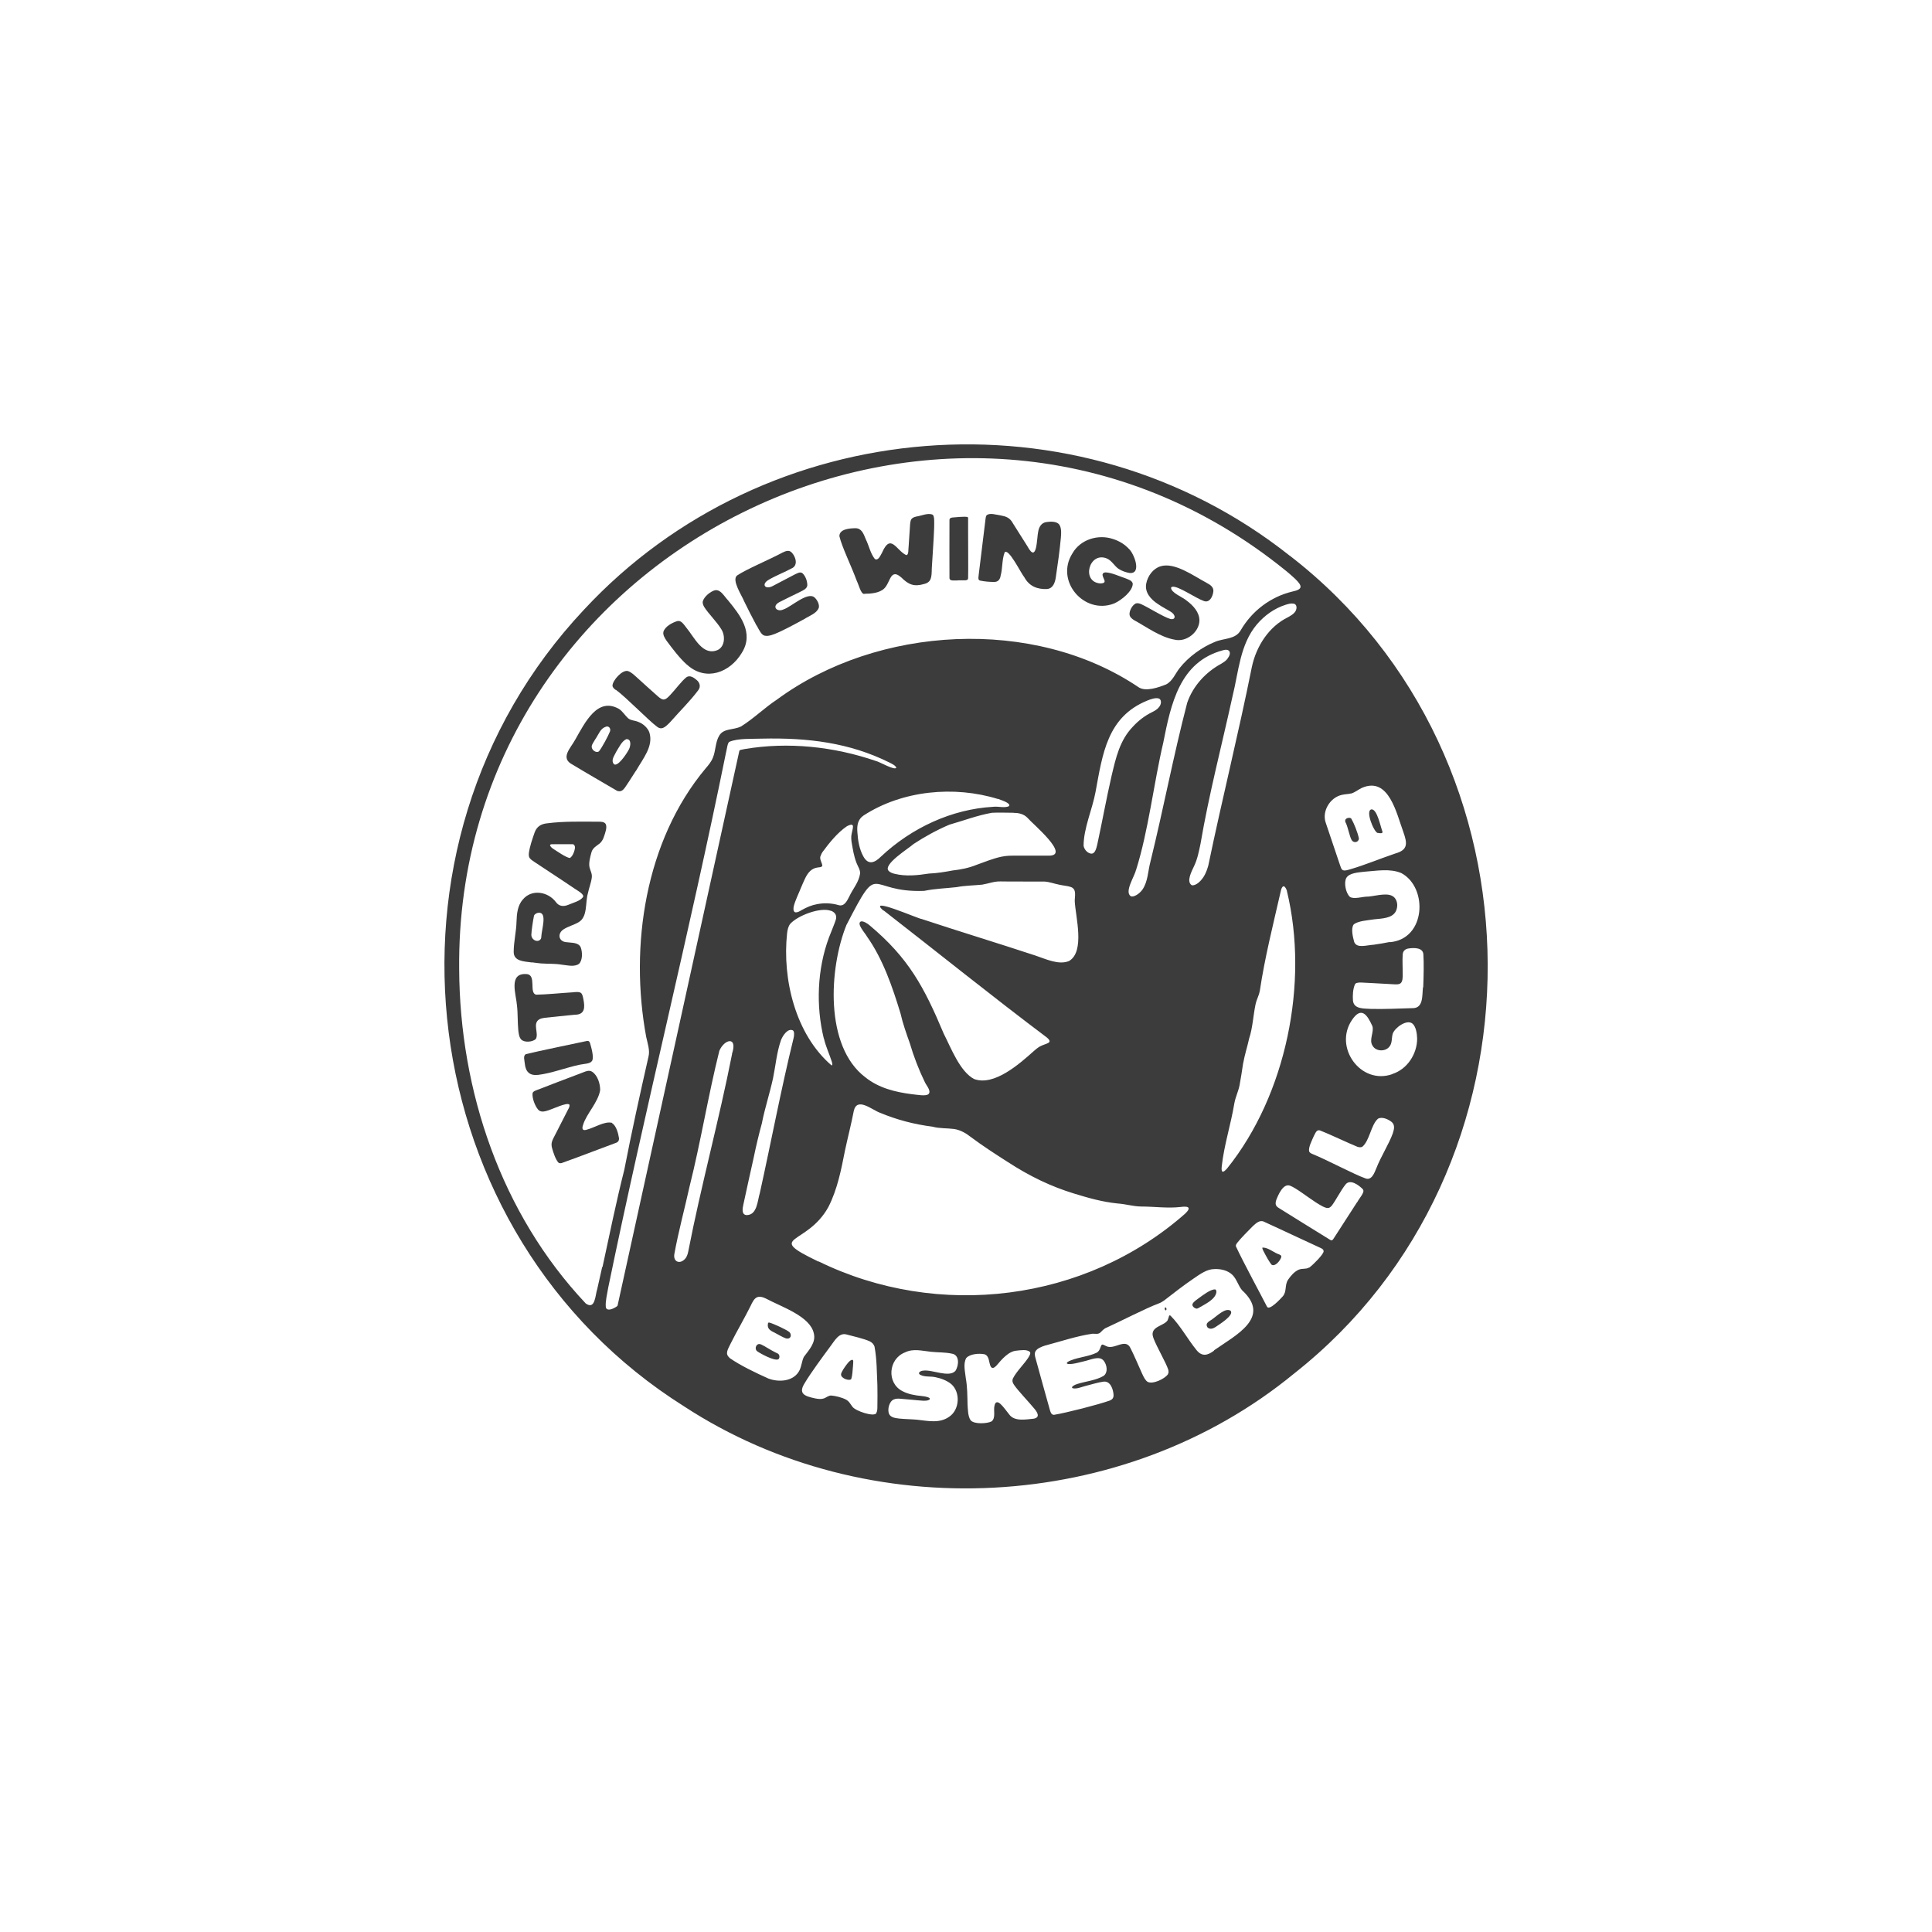 <svg width="45" height="45" viewBox="0 0 45 45" fill="none" xmlns="http://www.w3.org/2000/svg">
<path d="M30.042 12.946L30.033 12.938C25.091 9.027 17.847 9.63 13.603 14.2C8.43 19.704 9.594 28.765 15.929 32.754C20.222 35.564 26.175 35.254 30.143 31.992C36.177 27.241 36.165 17.674 30.042 12.943V12.946ZM32.368 21.941C32.255 21.964 32.122 21.987 32 22.004C31.814 22.016 31.606 22.094 31.542 21.941C31.508 21.816 31.464 21.628 31.528 21.535C31.626 21.448 31.864 21.436 32.006 21.413C32.194 21.393 32.417 21.39 32.507 21.234C32.559 21.138 32.559 21.008 32.492 20.921C32.371 20.764 32.072 20.866 31.872 20.883H31.861C31.73 20.883 31.534 20.953 31.441 20.889C31.345 20.802 31.296 20.556 31.36 20.446C31.429 20.333 31.632 20.321 31.78 20.304C32.064 20.284 32.374 20.223 32.64 20.336C33.263 20.669 33.217 21.877 32.368 21.946V21.941ZM31.258 18.514C31.328 18.496 31.397 18.499 31.464 18.482H31.473C31.562 18.456 31.635 18.392 31.719 18.352C32.35 18.076 32.527 18.948 32.689 19.386C32.776 19.635 32.802 19.794 32.504 19.878C32.151 19.997 31.8 20.145 31.444 20.249C31.392 20.263 31.325 20.287 31.282 20.269C31.241 20.255 31.229 20.197 31.198 20.11C31.108 19.846 30.937 19.336 30.876 19.154C30.789 18.89 30.983 18.572 31.256 18.514H31.258ZM14.026 29.512C13.985 29.68 13.951 29.86 13.91 30.028C13.864 30.161 13.867 30.518 13.644 30.361C11.671 28.267 10.709 25.408 10.695 22.575C10.596 12.796 22.05 7.127 29.761 13.143C29.9 13.25 30.03 13.355 30.163 13.479C30.337 13.647 30.352 13.726 30.103 13.778C29.596 13.899 29.161 14.229 28.9 14.678C28.776 14.899 28.506 14.861 28.298 14.951C27.997 15.072 27.678 15.301 27.475 15.562C27.374 15.689 27.313 15.863 27.162 15.941C26.994 16.008 26.684 16.121 26.517 16.005C24.08 14.363 20.442 14.568 18.096 16.295C17.806 16.486 17.554 16.738 17.259 16.921C17.076 17.01 16.856 16.958 16.752 17.135C16.662 17.28 16.671 17.485 16.607 17.642C16.569 17.74 16.506 17.816 16.436 17.897C15.025 19.583 14.66 22.039 15.051 24.151C15.083 24.301 15.141 24.461 15.106 24.605C14.906 25.486 14.712 26.364 14.541 27.247C14.353 27.989 14.197 28.756 14.035 29.504V29.512H14.026ZM30.155 14.261L30.149 14.27C30.111 14.313 30.056 14.345 30.004 14.374C29.555 14.592 29.26 15.052 29.158 15.536C28.848 17.083 28.463 18.621 28.144 20.159C28.098 20.321 28.04 20.454 27.913 20.562C27.858 20.605 27.797 20.631 27.756 20.617C27.626 20.53 27.759 20.289 27.811 20.176C27.89 20.014 27.924 19.835 27.962 19.655C28.159 18.496 28.457 17.364 28.709 16.214C28.851 15.643 28.88 15.014 29.274 14.545C29.448 14.34 29.68 14.169 29.949 14.085C30.007 14.067 30.068 14.05 30.123 14.059C30.221 14.07 30.215 14.195 30.155 14.264V14.261ZM28.582 27.215C28.483 27.328 28.44 27.32 28.457 27.163C28.512 26.668 28.669 26.19 28.75 25.7C28.779 25.544 28.843 25.422 28.872 25.277C28.9 25.124 28.929 24.942 28.953 24.779C28.999 24.533 29.048 24.403 29.095 24.188C29.176 23.948 29.19 23.655 29.242 23.403C29.274 23.256 29.315 23.218 29.344 23.076C29.457 22.314 29.657 21.52 29.83 20.764C29.854 20.637 29.914 20.582 29.975 20.747V20.756C30.491 22.888 29.958 25.503 28.582 27.215ZM26.461 20.263C26.748 19.357 26.873 18.244 27.093 17.306C27.273 16.393 27.478 15.411 28.489 15.145C28.645 15.098 28.695 15.211 28.59 15.342L28.585 15.351C28.547 15.397 28.495 15.429 28.443 15.461C28.084 15.655 27.785 15.979 27.652 16.37C27.333 17.593 27.099 18.838 26.794 20.078C26.737 20.292 26.739 20.533 26.609 20.721C26.54 20.82 26.406 20.904 26.34 20.875C26.18 20.776 26.43 20.408 26.459 20.263H26.461ZM25.891 18.07C25.769 18.601 25.674 19.134 25.558 19.667C25.537 19.753 25.506 19.913 25.392 19.878C25.317 19.858 25.253 19.78 25.239 19.701C25.239 19.29 25.442 18.855 25.517 18.447C25.682 17.558 25.787 16.7 26.722 16.318C26.812 16.28 26.913 16.251 26.977 16.266C27.067 16.283 27.055 16.414 26.986 16.48L26.98 16.489C26.939 16.532 26.887 16.561 26.829 16.59C26.664 16.671 26.514 16.787 26.389 16.923C26.079 17.245 25.992 17.648 25.891 18.07ZM20.584 21.208C21.844 22.187 23.104 23.203 24.379 24.162C24.55 24.304 24.358 24.296 24.216 24.377C24.167 24.406 24.127 24.44 24.083 24.478C23.741 24.785 23.153 25.303 22.69 25.133C22.36 24.962 22.151 24.409 21.98 24.073C21.523 22.986 21.163 22.314 20.254 21.552C20.205 21.509 20.106 21.448 20.054 21.462C19.938 21.509 20.155 21.738 20.193 21.813C20.567 22.34 20.79 22.998 20.975 23.606C21.027 23.838 21.117 24.09 21.192 24.301C21.279 24.6 21.404 24.924 21.54 25.202C21.575 25.283 21.702 25.414 21.624 25.486C21.557 25.538 21.363 25.498 21.239 25.486C20.851 25.437 20.465 25.341 20.155 25.092C19.202 24.371 19.309 22.546 19.718 21.538L19.724 21.529C20.512 20.003 20.17 20.802 21.526 20.75C21.777 20.698 22.027 20.692 22.282 20.663C22.479 20.625 22.681 20.625 22.878 20.605C23.032 20.579 23.151 20.527 23.301 20.53C23.643 20.536 23.985 20.53 24.327 20.533C24.451 20.541 24.558 20.585 24.68 20.608C24.767 20.628 24.871 20.634 24.941 20.66C25.085 20.709 25.03 20.877 25.033 20.993C25.051 21.35 25.277 22.163 24.9 22.384C24.657 22.485 24.353 22.334 24.115 22.256C23.24 21.967 22.348 21.697 21.473 21.407C21.389 21.402 20.184 20.866 20.575 21.208H20.584ZM19.191 24.188C19.234 24.377 19.318 24.55 19.376 24.733C19.391 24.785 19.391 24.817 19.367 24.814C18.53 24.096 18.217 22.809 18.333 21.735C18.342 21.66 18.359 21.578 18.406 21.518C18.585 21.321 19.107 21.127 19.347 21.213H19.356C19.46 21.254 19.498 21.332 19.466 21.428C19.431 21.535 19.356 21.709 19.307 21.839C19.034 22.575 19.002 23.429 19.188 24.188H19.191ZM18.484 24.18C18.191 25.373 17.965 26.581 17.699 27.783C17.641 27.971 17.638 28.307 17.383 28.302C17.267 28.287 17.296 28.142 17.314 28.058C17.389 27.699 17.473 27.34 17.551 26.981C17.609 26.7 17.676 26.416 17.751 26.144V26.135C17.821 25.793 17.931 25.457 18.006 25.112C18.067 24.814 18.09 24.516 18.191 24.226C18.232 24.122 18.348 23.942 18.469 24C18.507 24.029 18.498 24.122 18.484 24.18ZM19.115 19.939C19.121 19.91 19.136 19.881 19.153 19.852C19.315 19.632 19.509 19.391 19.727 19.244C19.95 19.131 19.845 19.316 19.828 19.475C19.825 19.519 19.828 19.562 19.834 19.606C19.863 19.774 19.886 19.939 19.953 20.107C19.984 20.185 20.037 20.258 20.034 20.344C20.002 20.556 19.871 20.689 19.776 20.892C19.727 20.988 19.663 21.118 19.535 21.083C19.373 21.034 19.191 21.028 19.029 21.06C18.904 21.083 18.794 21.129 18.669 21.199C18.579 21.257 18.464 21.3 18.484 21.135V21.127C18.516 20.979 18.608 20.805 18.666 20.654C18.727 20.518 18.779 20.368 18.878 20.281C18.921 20.243 18.974 20.217 19.031 20.208C19.075 20.197 19.13 20.208 19.153 20.168C19.153 20.098 19.084 20.023 19.11 19.939H19.115ZM23.501 18.777C23.405 18.826 23.246 18.777 23.133 18.792C22.163 18.847 21.23 19.284 20.52 19.951C20.373 20.098 20.222 20.159 20.106 19.942C20.016 19.777 19.982 19.577 19.97 19.383C19.958 19.232 19.976 19.087 20.115 18.994C21.016 18.409 22.224 18.296 23.24 18.609H23.252C23.339 18.644 23.544 18.705 23.504 18.774L23.501 18.777ZM23.614 18.934C23.727 18.931 23.849 18.963 23.927 19.044L23.933 19.05C24.037 19.177 24.958 19.939 24.422 19.93C24.237 19.93 23.904 19.93 23.701 19.93C23.524 19.93 23.463 19.927 23.316 19.956C23.13 19.997 22.927 20.078 22.751 20.142C22.557 20.22 22.386 20.252 22.189 20.275C22.003 20.31 21.824 20.339 21.636 20.347C21.372 20.388 21.1 20.417 20.839 20.353C20.784 20.341 20.732 20.318 20.703 20.289C20.544 20.142 21.166 19.762 21.279 19.658C21.54 19.487 21.818 19.334 22.111 19.209C22.447 19.113 22.762 18.992 23.104 18.931C23.272 18.922 23.443 18.931 23.614 18.931V18.934ZM14.307 30.465C14.229 30.506 14.119 30.535 14.11 30.436C14.098 30.303 14.145 30.129 14.168 29.985C15.025 25.831 16.065 21.694 16.908 17.54C16.934 17.442 16.943 17.297 16.992 17.277C17.189 17.193 17.519 17.213 17.754 17.204C18.814 17.181 19.785 17.297 20.717 17.761C20.775 17.792 20.848 17.821 20.877 17.879C20.853 17.96 20.477 17.737 20.396 17.723C19.425 17.39 18.357 17.274 17.337 17.448C17.256 17.468 17.233 17.462 17.221 17.488C17.108 18.004 14.469 30.037 14.385 30.407C14.382 30.419 14.362 30.436 14.307 30.465ZM15.944 29.333C15.828 29.449 15.68 29.388 15.706 29.214C15.802 28.684 15.946 28.157 16.062 27.633C16.323 26.59 16.494 25.518 16.755 24.475C16.873 24.2 17.186 24.128 17.05 24.545V24.556C16.749 26.086 16.329 27.615 16.03 29.153C16.016 29.223 15.993 29.287 15.944 29.336V29.333ZM17.896 32.108C17.598 31.975 17.238 31.801 16.998 31.633L16.992 31.627C16.888 31.531 16.94 31.453 17.018 31.294C17.091 31.149 17.172 30.998 17.262 30.836C17.346 30.683 17.412 30.558 17.482 30.419C17.522 30.335 17.569 30.231 17.65 30.21C17.71 30.193 17.78 30.216 17.838 30.245C18.206 30.442 18.872 30.657 18.956 31.059C19.008 31.271 18.843 31.442 18.724 31.604C18.672 31.705 18.669 31.85 18.603 31.951C18.461 32.18 18.131 32.198 17.896 32.108ZM20.436 32.757C20.436 32.809 20.436 32.87 20.41 32.913V32.919C20.346 33.006 19.927 32.864 19.857 32.768C19.808 32.708 19.782 32.641 19.706 32.6C19.611 32.548 19.451 32.511 19.364 32.505C19.298 32.502 19.252 32.548 19.194 32.571C19.127 32.594 19.06 32.586 18.985 32.571C18.733 32.519 18.588 32.458 18.745 32.212C18.878 31.986 19.179 31.578 19.338 31.363C19.437 31.236 19.538 31.027 19.727 31.085C19.874 31.123 20.121 31.181 20.251 31.239C20.309 31.265 20.352 31.308 20.37 31.369C20.425 31.662 20.422 31.969 20.436 32.267C20.439 32.429 20.439 32.594 20.436 32.757ZM21.433 32.024H21.439C21.546 32.079 21.67 32.05 21.795 32.079C21.925 32.105 22.064 32.16 22.16 32.241C22.374 32.432 22.351 32.835 22.111 32.997C21.882 33.162 21.607 33.093 21.352 33.067C21.218 33.055 21.082 33.055 20.946 33.041C20.853 33.029 20.752 33.02 20.709 32.936C20.662 32.829 20.714 32.638 20.816 32.597C20.865 32.574 20.923 32.574 20.978 32.58C21.155 32.592 21.334 32.615 21.508 32.626C21.554 32.626 21.601 32.626 21.638 32.606C21.644 32.606 21.659 32.592 21.659 32.58C21.659 32.551 21.569 32.525 21.468 32.516C21.314 32.502 21.152 32.473 21.021 32.403C20.648 32.215 20.688 31.653 21.079 31.5C21.276 31.404 21.476 31.465 21.682 31.485C21.841 31.503 22.015 31.494 22.169 31.529C22.354 31.555 22.337 31.804 22.253 31.931C22.102 32.096 21.705 31.893 21.505 31.925C21.456 31.925 21.363 31.969 21.427 32.018L21.433 32.024ZM19.063 29.385L19.052 29.379C17.792 28.771 18.791 29.026 19.295 28.113C19.509 27.693 19.593 27.241 19.683 26.79C19.747 26.488 19.828 26.181 19.886 25.877C19.961 25.538 20.317 25.857 20.503 25.921C20.894 26.083 21.288 26.187 21.717 26.242C21.885 26.288 22.056 26.274 22.227 26.297C22.368 26.32 22.499 26.393 22.612 26.483C22.878 26.682 23.168 26.871 23.463 27.059C23.996 27.407 24.497 27.641 25.01 27.798C25.349 27.902 25.671 27.995 26.036 28.032C26.218 28.044 26.392 28.099 26.572 28.102C26.878 28.102 27.197 28.148 27.498 28.113C27.649 28.093 27.774 28.105 27.606 28.267C25.277 30.321 21.853 30.744 19.063 29.379V29.385ZM24.077 33.044C23.892 33.061 23.626 33.116 23.504 32.942C23.44 32.864 23.376 32.768 23.304 32.702C23.24 32.644 23.185 32.641 23.165 32.736C23.133 32.849 23.2 33.023 23.096 33.107C23 33.159 22.684 33.18 22.606 33.078C22.542 32.983 22.545 32.829 22.536 32.713C22.531 32.499 22.531 32.299 22.496 32.105C22.481 31.954 22.429 31.769 22.505 31.633L22.51 31.627C22.594 31.537 22.797 31.517 22.93 31.543C23.049 31.581 23.029 31.74 23.075 31.827C23.11 31.891 23.162 31.856 23.208 31.809C23.333 31.662 23.492 31.471 23.681 31.459C23.776 31.45 23.912 31.424 23.988 31.488C24.011 31.517 23.988 31.566 23.944 31.633C23.846 31.781 23.672 31.949 23.594 32.105C23.57 32.16 23.585 32.206 23.617 32.253C23.71 32.392 23.965 32.655 24.098 32.818C24.164 32.899 24.234 33.014 24.077 33.044ZM28.278 31.459C28.136 31.566 28.003 31.607 27.875 31.453C27.663 31.195 27.498 30.88 27.264 30.645C27.22 30.616 27.232 30.674 27.2 30.741V30.746C27.125 30.874 26.873 30.883 26.847 31.051C26.841 31.091 26.855 31.137 26.87 31.178C26.948 31.381 27.151 31.726 27.209 31.896C27.22 31.937 27.223 31.972 27.203 32.009C27.134 32.114 26.85 32.25 26.731 32.186C26.679 32.154 26.641 32.082 26.598 31.986C26.517 31.807 26.409 31.552 26.337 31.413C26.221 31.143 25.952 31.456 25.763 31.352C25.732 31.34 25.705 31.32 25.676 31.317C25.624 31.329 25.642 31.456 25.54 31.508C25.361 31.595 25.135 31.61 24.952 31.682C24.813 31.731 24.805 31.792 24.984 31.766C25.062 31.755 25.149 31.731 25.233 31.711C25.404 31.676 25.61 31.563 25.711 31.699C25.784 31.795 25.813 31.966 25.705 32.047C25.523 32.154 25.291 32.172 25.094 32.235C25.016 32.258 24.967 32.296 24.97 32.316C24.97 32.331 24.978 32.331 24.993 32.337C25.083 32.354 25.19 32.305 25.282 32.282C25.416 32.247 25.581 32.198 25.691 32.183C25.865 32.151 25.931 32.363 25.937 32.496C25.937 32.566 25.905 32.597 25.85 32.621C25.584 32.716 24.854 32.904 24.55 32.954C24.489 32.954 24.474 32.902 24.457 32.852C24.387 32.603 24.185 31.879 24.118 31.63C24.104 31.578 24.092 31.523 24.118 31.476C24.159 31.404 24.257 31.369 24.335 31.343C24.694 31.248 25.083 31.117 25.445 31.065C25.526 31.065 25.572 31.08 25.624 31.042C25.659 31.007 25.714 30.946 25.769 30.926C26.091 30.781 26.682 30.474 26.986 30.361C27.032 30.344 27.073 30.321 27.113 30.292C27.325 30.129 27.559 29.944 27.785 29.791C27.962 29.669 28.115 29.559 28.289 29.559C28.434 29.553 28.593 29.588 28.703 29.692C28.805 29.791 28.84 29.944 28.929 30.051C29.625 30.689 28.773 31.103 28.275 31.453L28.278 31.459ZM30.832 29.148C30.812 29.229 30.612 29.434 30.497 29.524H30.488C30.418 29.567 30.343 29.538 30.25 29.573C30.146 29.62 30.065 29.715 30.001 29.808C29.917 29.938 29.978 30.08 29.877 30.196C29.827 30.251 29.558 30.544 29.509 30.431C29.396 30.208 28.944 29.373 28.785 29.026C28.782 28.994 28.802 28.968 28.822 28.942C28.889 28.855 29.074 28.664 29.184 28.556C29.257 28.49 29.346 28.406 29.445 28.458C29.575 28.516 29.952 28.693 30.282 28.846C30.488 28.942 30.676 29.029 30.769 29.072C30.804 29.09 30.835 29.11 30.827 29.15L30.832 29.148ZM31.612 27.997C31.429 28.281 31.148 28.719 31.064 28.846C31.044 28.878 31.024 28.904 30.986 28.881C30.699 28.707 30.021 28.281 29.787 28.137C29.712 28.093 29.697 28.044 29.726 27.951C29.772 27.832 29.888 27.554 30.05 27.618C30.187 27.67 30.436 27.867 30.644 28.003C30.763 28.079 30.864 28.139 30.928 28.137C30.969 28.137 30.998 28.108 31.024 28.076C31.108 27.966 31.238 27.716 31.331 27.601C31.438 27.441 31.658 27.609 31.748 27.705V27.711C31.794 27.769 31.652 27.919 31.612 28.003V27.997ZM32.443 26.393C32.35 26.651 32.162 26.94 32.058 27.21C32.011 27.323 31.945 27.508 31.797 27.444C31.548 27.357 30.893 27.01 30.598 26.891C30.557 26.874 30.514 26.859 30.494 26.824V26.819C30.468 26.729 30.56 26.558 30.601 26.462C30.641 26.39 30.662 26.309 30.743 26.329C30.94 26.404 31.429 26.636 31.617 26.711C31.655 26.723 31.696 26.729 31.73 26.711C31.904 26.567 31.93 26.201 32.096 26.057C32.188 26.005 32.33 26.065 32.417 26.135C32.495 26.204 32.472 26.303 32.443 26.39V26.393ZM32.426 25.02C31.696 25.275 31.061 24.397 31.487 23.762C31.713 23.421 31.852 23.652 31.965 23.899C32.011 24.041 31.878 24.217 31.971 24.359L31.977 24.368C32.055 24.49 32.261 24.498 32.356 24.385C32.434 24.301 32.408 24.177 32.44 24.075C32.492 23.933 32.767 23.736 32.898 23.841C32.979 23.907 33.005 24.07 33.008 24.191C33.008 24.55 32.776 24.907 32.426 25.017V25.02ZM33.144 22.995C33.121 23.192 33.159 23.49 32.892 23.482C32.576 23.49 32.243 23.508 31.927 23.499C31.774 23.487 31.534 23.511 31.513 23.305C31.505 23.189 31.51 23.044 31.557 22.934C31.58 22.853 31.788 22.896 31.925 22.896C32.064 22.905 32.22 22.914 32.359 22.92C32.573 22.931 32.666 22.963 32.672 22.74C32.675 22.589 32.66 22.363 32.672 22.233C32.675 22.152 32.73 22.1 32.814 22.091C32.935 22.074 33.141 22.068 33.153 22.227C33.167 22.424 33.159 22.757 33.15 22.983V22.995H33.144Z" fill="#3C3C3C"/>
<path d="M12.394 22.415C12.466 22.424 12.538 22.436 12.611 22.441H12.622C12.779 22.453 12.924 22.441 13.089 22.47C13.216 22.482 13.376 22.528 13.486 22.45C13.57 22.369 13.57 22.183 13.526 22.065C13.471 21.946 13.315 21.963 13.202 21.946C13.005 21.937 12.973 21.735 13.138 21.639C13.236 21.578 13.376 21.54 13.477 21.48C13.694 21.352 13.627 21.028 13.694 20.805C13.717 20.689 13.77 20.558 13.784 20.44C13.796 20.35 13.752 20.286 13.732 20.205C13.709 20.104 13.743 19.973 13.775 19.857C13.801 19.75 13.894 19.704 13.972 19.643C14.007 19.611 14.042 19.559 14.059 19.51C14.1 19.394 14.146 19.269 14.108 19.194C14.079 19.142 14.004 19.139 13.946 19.139C13.549 19.139 13.138 19.125 12.741 19.177C12.602 19.191 12.501 19.252 12.451 19.394C12.399 19.545 12.338 19.715 12.318 19.875C12.307 19.994 12.353 20.011 12.48 20.098C12.593 20.173 12.706 20.248 12.822 20.324C12.999 20.44 13.231 20.593 13.384 20.698C13.46 20.75 13.627 20.837 13.575 20.9C13.506 20.987 13.378 21.016 13.239 21.074C13.129 21.12 13.022 21.115 12.947 21.01C12.767 20.77 12.388 20.7 12.179 20.95C12.055 21.088 12.037 21.283 12.031 21.459C12.026 21.697 11.965 21.934 11.965 22.172C11.965 22.389 12.194 22.392 12.391 22.418L12.394 22.415ZM13.277 19.985H13.271C13.176 19.97 12.964 19.82 12.889 19.773C12.86 19.756 12.802 19.707 12.814 19.678C12.84 19.652 12.877 19.669 12.927 19.663C13.048 19.663 13.216 19.663 13.335 19.663C13.373 19.663 13.393 19.704 13.393 19.739C13.387 19.817 13.341 19.944 13.277 19.982V19.985ZM12.437 21.338V21.329C12.457 21.285 12.509 21.259 12.556 21.259C12.747 21.259 12.617 21.645 12.608 21.816C12.611 21.92 12.489 21.949 12.417 21.873C12.391 21.848 12.376 21.81 12.376 21.775C12.379 21.677 12.414 21.439 12.437 21.335V21.338Z" fill="#3C3C3C"/>
<path d="M20.136 13.83H20.142C20.275 13.83 20.481 13.815 20.591 13.711C20.675 13.633 20.704 13.502 20.77 13.415C20.84 13.337 20.912 13.384 20.99 13.447C21.161 13.618 21.289 13.67 21.518 13.604C21.694 13.563 21.7 13.45 21.703 13.242C21.718 12.972 21.749 12.57 21.758 12.294C21.758 12.187 21.773 12.014 21.72 11.987C21.61 11.941 21.463 12.014 21.344 12.031C21.3 12.043 21.257 12.054 21.231 12.089C21.202 12.124 21.199 12.19 21.193 12.286C21.184 12.416 21.173 12.59 21.164 12.723C21.153 12.778 21.173 12.932 21.106 12.929C20.875 12.819 20.747 12.407 20.544 12.874C20.507 12.935 20.457 13.071 20.376 13.019C20.272 12.888 20.24 12.709 20.165 12.558C20.11 12.419 20.064 12.303 19.922 12.303C19.791 12.306 19.551 12.32 19.551 12.489C19.614 12.752 19.814 13.146 19.959 13.537C20.006 13.63 20.049 13.83 20.127 13.835L20.136 13.83Z" fill="#3C3C3C"/>
<path d="M14.811 17.958C14.982 17.659 15.226 17.378 15.124 17.057C15.086 16.953 14.979 16.854 14.863 16.813C14.785 16.779 14.695 16.785 14.629 16.729C14.556 16.663 14.501 16.564 14.412 16.509C13.916 16.234 13.629 16.822 13.398 17.228C13.288 17.43 13.039 17.659 13.337 17.81C13.655 18.004 14.07 18.241 14.38 18.424H14.385C14.513 18.456 14.548 18.349 14.652 18.201C14.704 18.123 14.759 18.036 14.808 17.958H14.811ZM14.209 17.034C14.165 17.146 14.02 17.416 13.951 17.5C13.884 17.549 13.771 17.465 13.783 17.381V17.372C13.789 17.338 13.832 17.277 13.861 17.225C13.954 17.091 13.98 16.967 14.119 16.924C14.188 16.906 14.229 16.976 14.209 17.031V17.034ZM14.296 17.795C14.226 17.7 14.307 17.61 14.357 17.503C14.423 17.401 14.481 17.265 14.588 17.216H14.597C14.713 17.216 14.687 17.384 14.649 17.454C14.588 17.572 14.377 17.879 14.296 17.795Z" fill="#3C3C3C"/>
<path d="M22.829 13.523C22.916 13.543 23.064 13.557 23.163 13.554C23.252 13.554 23.296 13.488 23.307 13.407C23.354 13.239 23.336 13.039 23.397 12.877V12.871C23.484 12.738 23.788 13.369 23.858 13.444C23.974 13.659 24.165 13.728 24.385 13.72C24.53 13.708 24.576 13.563 24.593 13.438C24.637 13.143 24.683 12.819 24.709 12.532C24.718 12.431 24.73 12.286 24.663 12.207C24.593 12.138 24.46 12.147 24.365 12.161C24.257 12.181 24.2 12.271 24.182 12.381C24.147 12.52 24.159 13.149 23.93 12.723C23.823 12.555 23.704 12.367 23.597 12.196C23.522 12.054 23.432 12.028 23.293 12.002C23.194 11.99 23.058 11.938 22.98 12.002C22.965 12.022 22.96 12.045 22.957 12.071C22.928 12.306 22.844 12.998 22.803 13.329C22.797 13.415 22.763 13.514 22.829 13.523Z" fill="#3C3C3C"/>
<path d="M14.258 26.152H14.249C14.084 26.111 13.846 26.265 13.681 26.308C13.568 26.349 13.545 26.297 13.583 26.195C13.658 25.944 13.933 25.677 13.979 25.39C13.979 25.24 13.921 25.048 13.791 24.962C13.719 24.921 13.658 24.947 13.571 24.982C13.449 25.028 13.325 25.077 13.197 25.124C13 25.199 12.777 25.283 12.601 25.353C12.485 25.399 12.418 25.41 12.404 25.465C12.392 25.576 12.459 25.758 12.534 25.845C12.58 25.897 12.647 25.897 12.711 25.88C12.844 25.851 13.218 25.657 13.264 25.732C13.273 25.79 13.232 25.833 13.189 25.926C13.108 26.085 13.018 26.259 12.937 26.419C12.861 26.566 12.827 26.618 12.858 26.74C12.89 26.85 12.934 26.992 13.003 27.076C13.026 27.096 13.05 27.096 13.079 27.091C13.218 27.044 13.614 26.894 13.939 26.772C14.118 26.705 14.275 26.647 14.35 26.618C14.399 26.601 14.423 26.561 14.417 26.508C14.402 26.407 14.356 26.216 14.252 26.158L14.258 26.152Z" fill="#3C3C3C"/>
<path d="M17.625 14.571C17.695 14.698 17.735 14.785 17.808 14.806H17.814C17.901 14.829 18.034 14.774 18.167 14.713C18.352 14.626 18.567 14.51 18.735 14.418C18.851 14.342 19.021 14.29 19.071 14.157C19.091 14.082 19.036 13.971 18.972 13.916C18.81 13.774 18.431 14.134 18.251 14.194C18.158 14.238 18.077 14.206 18.063 14.151C18.051 14.111 18.083 14.061 18.155 14.024C18.263 13.966 18.428 13.89 18.549 13.829C18.697 13.754 18.796 13.722 18.804 13.633C18.804 13.537 18.764 13.418 18.691 13.352C18.636 13.308 18.567 13.352 18.445 13.415C18.312 13.485 18.138 13.578 18.014 13.641C17.825 13.751 17.718 13.609 17.909 13.502C18.054 13.415 18.303 13.314 18.433 13.242C18.596 13.175 18.538 12.972 18.442 12.871C18.378 12.801 18.297 12.836 18.225 12.871C17.938 13.027 17.388 13.256 17.168 13.404C17.034 13.511 17.284 13.876 17.333 14.006C17.405 14.154 17.524 14.392 17.62 14.568L17.625 14.571Z" fill="#3C3C3C"/>
<path d="M26.443 14.064C26.373 14.096 26.301 14.229 26.309 14.313C26.315 14.374 26.364 14.412 26.414 14.444C26.706 14.603 27.019 14.838 27.358 14.899C27.63 14.965 27.929 14.725 27.937 14.458C27.94 14.261 27.79 14.102 27.639 13.989C27.552 13.911 27.265 13.803 27.277 13.685C27.283 13.676 27.291 13.67 27.306 13.667C27.439 13.641 27.85 13.934 28.039 13.998C28.169 14.05 28.25 13.899 28.262 13.769C28.267 13.673 28.189 13.621 28.114 13.581C27.795 13.41 27.361 13.091 27.034 13.189C26.857 13.242 26.732 13.415 26.698 13.592C26.657 13.798 26.805 13.963 26.976 14.073C27.08 14.145 27.193 14.2 27.271 14.25C27.398 14.328 27.384 14.45 27.254 14.415C27.094 14.368 26.761 14.154 26.576 14.07C26.532 14.053 26.489 14.041 26.448 14.058H26.443V14.064Z" fill="#3C3C3C"/>
<path d="M16.002 15.481L16.011 15.49C16.443 15.875 17.002 15.669 17.28 15.203C17.567 14.742 17.239 14.325 16.955 13.98C16.851 13.867 16.782 13.723 16.648 13.749C16.544 13.78 16.405 13.891 16.37 14.004C16.359 14.05 16.379 14.096 16.402 14.137C16.495 14.287 16.7 14.487 16.802 14.658C16.897 14.809 16.886 15.058 16.718 15.139C16.37 15.29 16.176 14.849 15.991 14.626C15.907 14.516 15.86 14.447 15.774 14.467C15.652 14.505 15.49 14.592 15.452 14.716C15.437 14.791 15.484 14.861 15.524 14.922C15.661 15.107 15.829 15.33 16.002 15.484V15.481Z" fill="#3C3C3C"/>
<path d="M25.94 14.056H25.952C26.129 13.975 26.384 13.766 26.384 13.595C26.369 13.52 26.285 13.5 26.218 13.471C26.074 13.424 25.897 13.338 25.752 13.332C25.717 13.335 25.688 13.343 25.68 13.381C25.68 13.479 25.822 13.587 25.622 13.589C25.178 13.549 25.367 12.842 25.778 13.007C25.897 13.056 25.955 13.184 26.056 13.251C26.132 13.3 26.224 13.332 26.311 13.346C26.604 13.372 26.41 12.88 26.291 12.781C26.195 12.677 26.065 12.599 25.926 12.555C25.578 12.437 25.164 12.564 24.979 12.889C24.57 13.534 25.251 14.322 25.943 14.059L25.94 14.056Z" fill="#3C3C3C"/>
<path d="M12.473 24.208L12.478 24.203C12.56 24.075 12.394 23.84 12.562 23.742C12.597 23.722 12.641 23.713 12.684 23.707C12.916 23.684 13.153 23.655 13.388 23.635C13.628 23.635 13.626 23.461 13.588 23.273C13.559 23.116 13.539 23.09 13.339 23.113C13.087 23.128 12.722 23.165 12.49 23.168C12.31 23.134 12.51 22.696 12.258 22.688C11.835 22.661 12.024 23.168 12.041 23.418C12.064 23.606 12.053 23.808 12.073 24.008C12.085 24.087 12.09 24.159 12.142 24.214C12.218 24.287 12.394 24.272 12.476 24.205L12.473 24.208Z" fill="#3C3C3C"/>
<path d="M14.344 16.066C14.602 16.257 15.094 16.77 15.303 16.926C15.337 16.952 15.375 16.97 15.418 16.961H15.424C15.5 16.938 15.569 16.862 15.624 16.804C15.836 16.561 16.07 16.335 16.261 16.08C16.328 15.996 16.302 15.898 16.221 15.834C16.157 15.779 16.064 15.718 15.986 15.776C15.87 15.869 15.74 16.051 15.616 16.182C15.488 16.321 15.445 16.326 15.32 16.216C15.166 16.083 14.984 15.912 14.831 15.776C14.764 15.718 14.706 15.657 14.628 15.631C14.497 15.591 14.271 15.846 14.266 15.967C14.266 16.014 14.309 16.046 14.344 16.072V16.066Z" fill="#3C3C3C"/>
<path d="M12.518 25.037H12.53C12.848 24.999 13.184 24.866 13.503 24.799C13.619 24.776 13.746 24.779 13.79 24.71C13.842 24.628 13.767 24.376 13.741 24.29C13.723 24.243 13.697 24.24 13.656 24.249C13.404 24.304 12.524 24.484 12.249 24.553C12.176 24.594 12.22 24.701 12.223 24.77C12.243 24.967 12.336 25.054 12.521 25.037H12.518Z" fill="#3C3C3C"/>
<path d="M22.306 13.517C22.372 13.517 22.442 13.517 22.483 13.517C22.52 13.511 22.54 13.511 22.549 13.476C22.555 13.279 22.549 12.746 22.549 12.367C22.549 12.222 22.549 12.109 22.549 12.066C22.549 12.051 22.54 12.043 22.529 12.04H22.523C22.453 12.028 22.251 12.048 22.181 12.054C22.138 12.063 22.12 12.069 22.115 12.106C22.112 12.361 22.115 13.242 22.115 13.459C22.115 13.546 22.23 13.514 22.306 13.52V13.517Z" fill="#3C3C3C"/>
<path d="M28.331 30.103C28.334 30.077 28.331 30.043 28.305 30.034C28.2 30.022 28.006 30.176 27.902 30.251C27.832 30.303 27.748 30.361 27.78 30.419C27.798 30.451 27.83 30.471 27.864 30.48H27.873C27.896 30.48 27.916 30.465 27.937 30.454C28.087 30.367 28.305 30.263 28.331 30.103Z" fill="#3C3C3C"/>
<path d="M28.264 30.706C28.203 30.764 28.056 30.802 28.122 30.912L28.128 30.92C28.183 30.97 28.25 30.946 28.302 30.915C28.374 30.865 28.76 30.634 28.661 30.529C28.548 30.454 28.354 30.642 28.261 30.709L28.264 30.706Z" fill="#3C3C3C"/>
<path d="M27.135 30.457C27.114 30.497 27.152 30.535 27.164 30.515C27.184 30.474 27.146 30.437 27.135 30.457Z" fill="#3C3C3C"/>
<path d="M32.087 19.4H32.095C32.136 19.409 32.214 19.42 32.2 19.371C32.15 19.235 32.078 18.858 31.951 18.852C31.788 18.858 31.997 19.38 32.09 19.403L32.087 19.4Z" fill="#3C3C3C"/>
<path d="M31.48 19.562C31.521 19.641 31.642 19.629 31.651 19.533V19.525C31.622 19.389 31.538 19.177 31.474 19.067C31.446 19.032 31.347 19.05 31.335 19.099C31.327 19.125 31.335 19.151 31.35 19.174C31.399 19.281 31.434 19.478 31.48 19.562Z" fill="#3C3C3C"/>
<path d="M18.12 31.529C18.019 31.482 17.9 31.413 17.805 31.355C17.752 31.326 17.712 31.302 17.68 31.305C17.599 31.311 17.573 31.433 17.64 31.476C17.715 31.529 18.03 31.702 18.126 31.662C18.164 31.641 18.164 31.56 18.126 31.534L18.12 31.529Z" fill="#3C3C3C"/>
<path d="M17.923 30.807C17.906 30.801 17.894 30.807 17.889 30.819C17.863 30.937 17.926 30.987 18.034 31.036C18.123 31.082 18.219 31.143 18.309 31.175H18.317C18.416 31.198 18.451 31.094 18.387 31.027C18.312 30.966 18.019 30.833 17.926 30.807H17.923Z" fill="#3C3C3C"/>
<path d="M19.845 31.673C19.787 31.688 19.752 31.743 19.715 31.789C19.671 31.847 19.602 31.948 19.59 32.004V32.012C19.584 32.108 19.79 32.174 19.828 32.119C19.857 32.027 19.857 31.917 19.868 31.818C19.874 31.723 19.885 31.668 19.845 31.673Z" fill="#3C3C3C"/>
<path d="M29.803 29.22C29.676 29.185 29.554 29.061 29.415 29.058H29.409C29.392 29.066 29.409 29.101 29.435 29.153C29.464 29.208 29.496 29.269 29.528 29.324C29.563 29.379 29.592 29.428 29.612 29.452C29.684 29.512 29.789 29.394 29.821 29.33C29.85 29.281 29.861 29.24 29.8 29.223L29.803 29.22Z" fill="#3C3C3C"/>
</svg>
